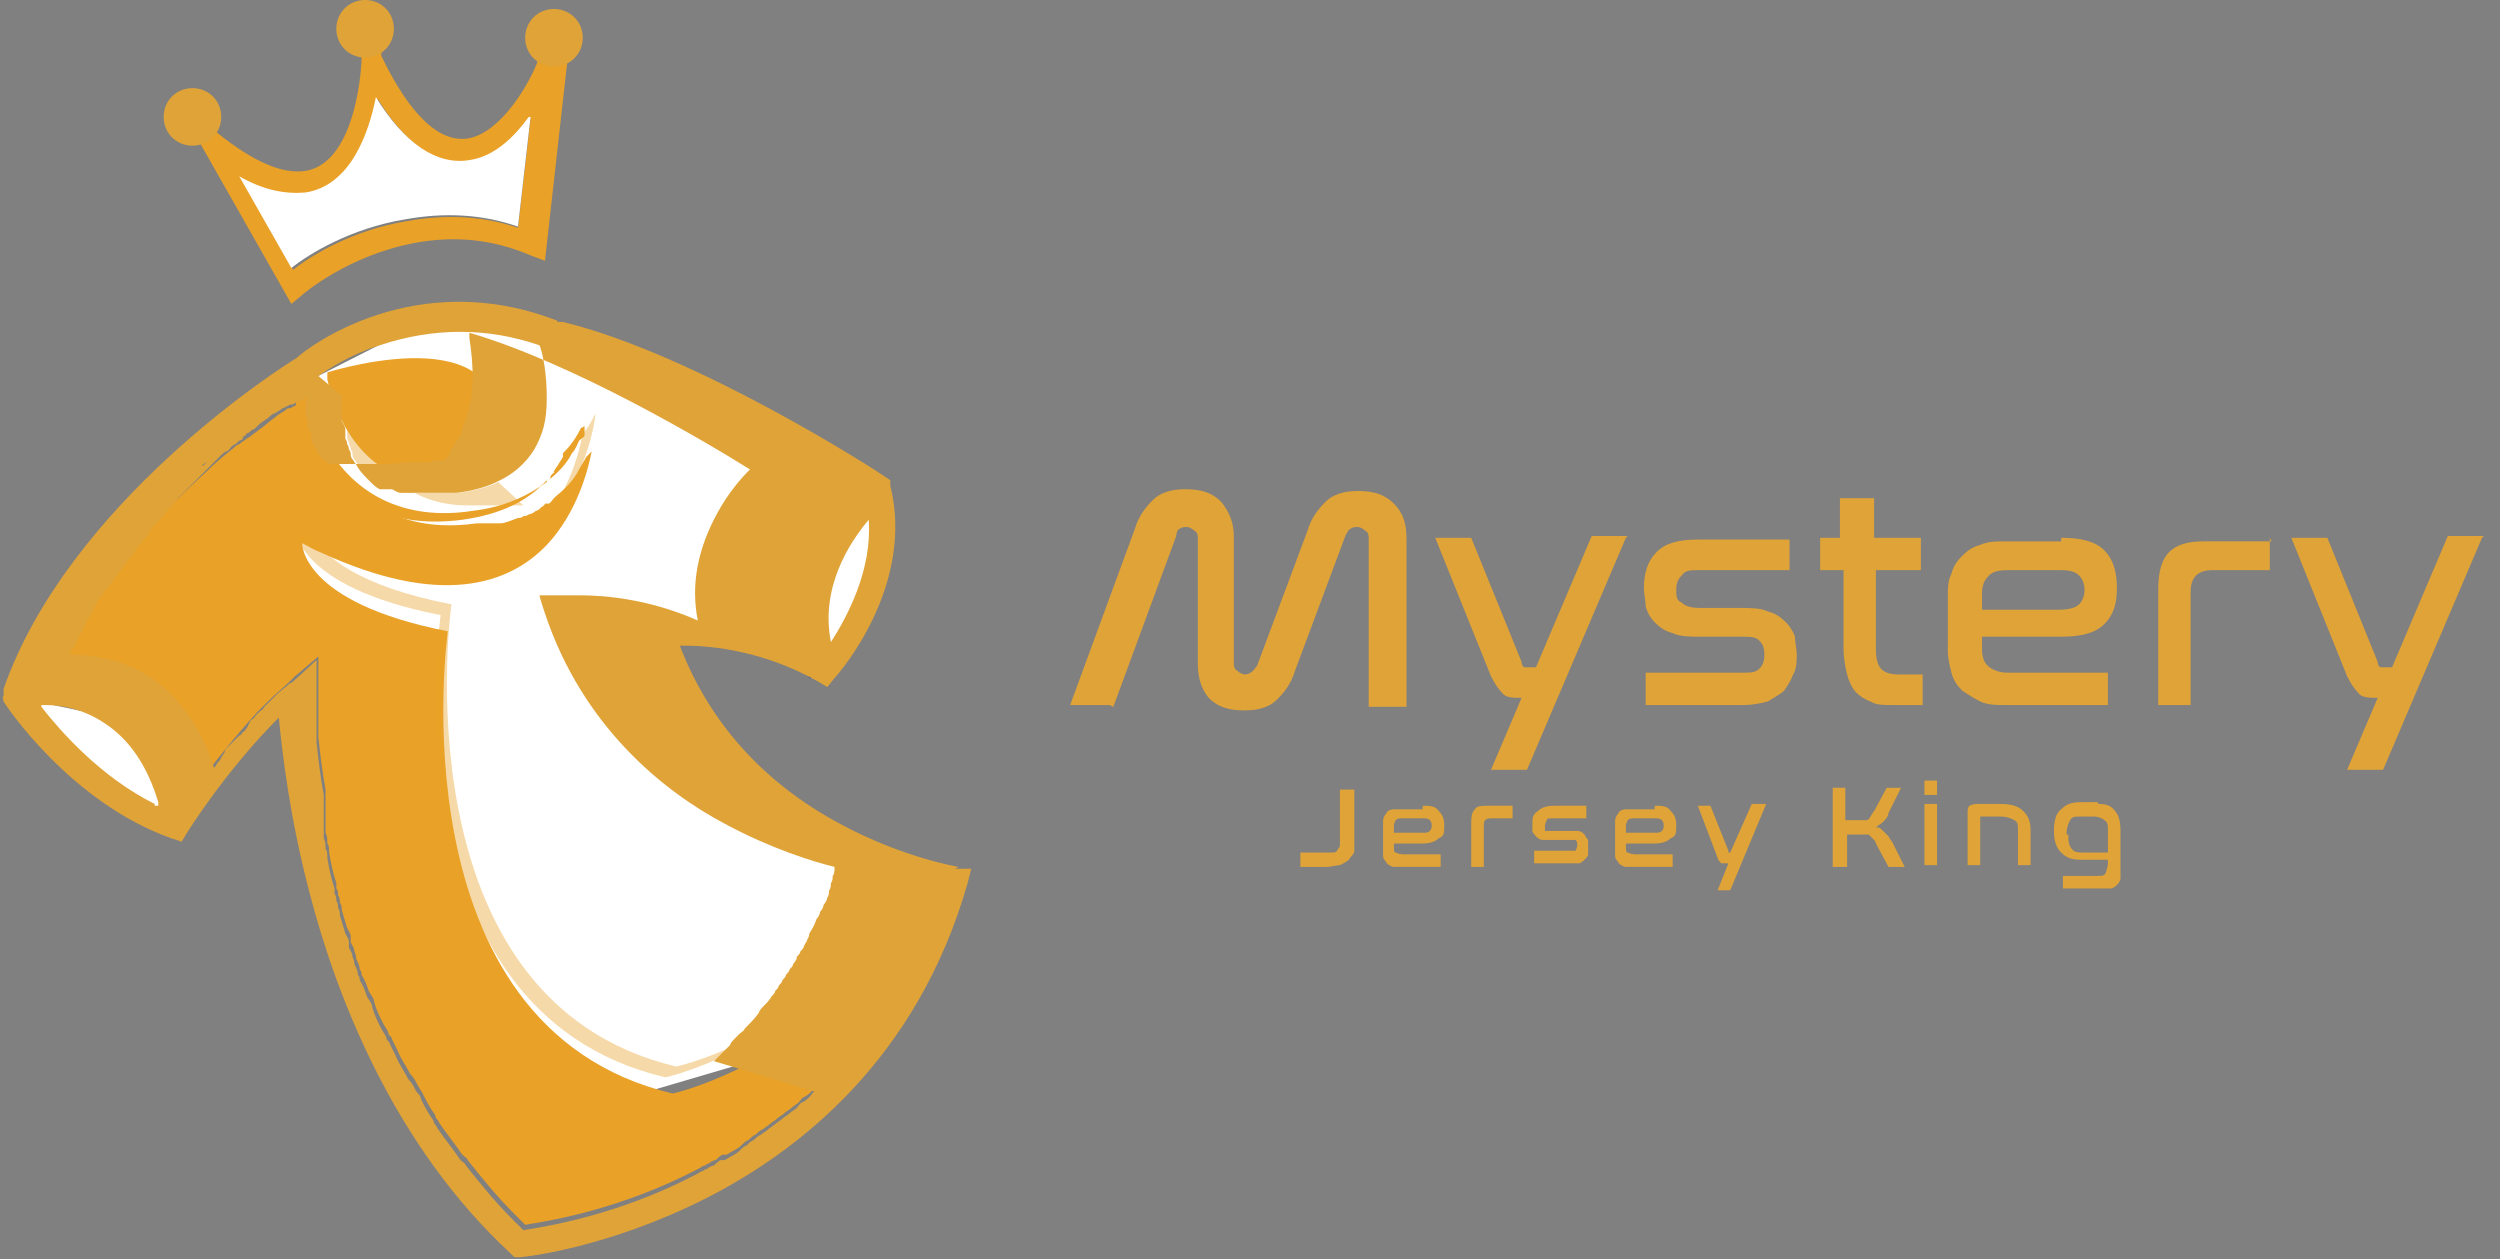 <?xml version="1.0" encoding="UTF-8"?>
<svg id="Layer_1" data-name="Layer 1" xmlns="http://www.w3.org/2000/svg" version="1.1" viewBox="0 0 139 70">
  <rect x="0" y="0" width="139" height="70" fill="#808080" stroke="none"/>
  <defs>
    <style>
      .cls-1 {
        fill: #31588e;
      }

      .cls-1, .cls-2, .cls-3, .cls-4, .cls-5 {
        stroke-width: 0px;
      }

      .cls-2, .cls-4 {
        fill: #e9a127;
      }

      .cls-3 {
        fill: #e0a337;
      }

      .cls-4 {
        isolation: isolate;
        opacity: .4;
      }

      .cls-5 {
        fill: #fff;
      }
    </style>
  </defs>
  <path class="cls-5" d="M23.4,18l-5.9,3v3l-5.4,4.6c3,3.5,8.9,10.8,8.9,11.6s7.2,14.8,10.9,21.7l11.9-3.5,8.4-7.1v-2l-8.4-3.5-5.9-7.6-1-3,8.9,1.5,1.5-1.5,1.5-4-.5-4-4.9-3-5.4-3-7.9-3h-6.4Z"/>
  <path class="cls-5" d="M7.7,40.2l-5.7-1.2,2.5,3.5,4.4,3.5,1.1-1.2-2.3-4.7Z"/>
  <path class="cls-3" d="M61.7,39.2h-2.2s3.6-9.8,3.6-9.8c.2-.7.6-1.2,1-1.6.4-.4,1-.6,1.8-.6.9,0,1.5.2,2,.7.4.5.7,1.1.7,1.9v7c0,.2,0,.4.2.5.1.1.3.2.4.2.3,0,.5-.2.7-.5l2.8-7.5c.2-.7.6-1.2,1-1.6.4-.4,1-.6,1.8-.6.9,0,1.5.2,2,.7s.7,1.1.7,1.9v9.4s-2.1,0-2.1,0v-9.3c0-.2,0-.4-.2-.5-.1-.1-.3-.2-.4-.2s-.3,0-.4.1c-.1,0-.2.2-.3.4l-2.8,7.5c-.2.7-.6,1.2-1,1.6-.4.4-1,.6-1.8.6-.9,0-1.5-.2-2-.7-.4-.5-.6-1.1-.6-1.9v-6.9c0-.2,0-.4-.2-.5-.1-.1-.3-.2-.4-.2s-.3,0-.4.1c-.1,0-.2.2-.2.4l-3.5,9.5h0Z"/>
  <path class="cls-3" d="M90.4,29.9l-5.5,12.9h-2s1.7-4,1.7-4c-.5,0-.9,0-1.1-.3-.2-.2-.4-.5-.6-.9l-3.1-7.7h2s2.8,6.9,2.8,6.9c0,.2.1.3.2.3,0,0,.2,0,.4,0h.2l3.1-7.3h2s0,0,0,0Z"/>
  <path class="cls-3" d="M99.5,29.9v1.8s-5.1,0-5.1,0c-.4,0-.7,0-.9.3-.2.2-.3.4-.3.8,0,.3,0,.6.3.7.2.2.5.3,1,.3h2.2c.6,0,1.2,0,1.6.2.4.1.7.3,1,.6.2.2.4.5.5.8,0,.3.1.7.1,1s0,.8-.2,1.1c-.1.3-.3.6-.5.9-.2.2-.6.4-.9.6-.4.1-.8.2-1.4.2h-5.4s0-1.8,0-1.8h5.4c.4,0,.7,0,.9-.2.2-.2.3-.4.3-.8,0-.4-.1-.6-.3-.8-.2-.2-.5-.2-1-.2h-2.2c-.6,0-1.2,0-1.6-.2-.4-.1-.7-.3-1-.6-.2-.2-.4-.5-.5-.9,0-.3-.1-.7-.1-1,0-.8.2-1.5.7-2,.5-.5,1.2-.7,2.3-.7h5.1Z"/>
  <path class="cls-3" d="M102.3,29.9v-2.2s1.9,0,1.9,0v2.2s2.6,0,2.6,0v1.8s-2.5,0-2.5,0v4.4c0,.5.1.9.3,1.1.2.2.5.3,1,.3h1.3s0,1.7,0,1.7h-1.7c-.5,0-.9,0-1.2-.2-.3-.1-.6-.3-.8-.5-.2-.2-.4-.6-.5-1-.1-.4-.2-.9-.2-1.5v-4.3s-1.3,0-1.3,0v-1.8s1.3,0,1.3,0h0Z"/>
  <path class="cls-3" d="M114.6,29.9c1.1,0,1.9.2,2.4.7.5.5.7,1.2.7,2.1,0,.9-.2,1.5-.7,2-.5.5-1.3.7-2.4.7h-4.4v.7c0,.4.1.7.3.9.2.2.6.4,1.1.4h5.6s0,1.8,0,1.8h-5.6c-.6,0-1.1,0-1.5-.2-.4-.2-.7-.4-1-.6-.3-.3-.5-.6-.6-1-.1-.4-.2-.8-.2-1.2v-3.1c0-.4,0-.8.2-1.2.1-.4.3-.7.6-1,.3-.3.6-.5,1-.6.4-.2.9-.2,1.5-.2h3ZM110.2,33.9h4.3c.5,0,.9-.1,1.1-.3.2-.2.3-.5.3-.8s-.1-.6-.3-.8c-.2-.2-.5-.3-1-.3h-3c-.5,0-.9.1-1.1.4-.2.2-.3.5-.3.9v1h0Z"/>
  <path class="cls-3" d="M126.2,29.9v1.8s-3.2,0-3.2,0c-.8,0-1.2.4-1.2,1.2v6.3s-1.8,0-1.8,0v-6.5c0-.9.2-1.6.6-2,.4-.4,1-.6,1.9-.6h3.8Z"/>
  <path class="cls-3" d="M138,29.9l-5.5,12.9h-2s1.7-4,1.7-4c-.5,0-.9,0-1.1-.3-.2-.2-.4-.5-.6-.9l-3.1-7.7h2s2.8,6.9,2.8,6.9c0,.2.1.3.2.3,0,0,.2,0,.4,0h.2l3.1-7.3h2s0,0,0,0Z"/>
  <path class="cls-3" d="M75.3,43.8v2.9c0,.2,0,.4,0,.6,0,.2-.2.3-.3.5-.1.1-.3.2-.5.3-.2,0-.5.1-.7.1h-1.5s0-.8,0-.8h1.4c.2,0,.3,0,.4,0,.1,0,.2,0,.3-.2,0,0,.1-.1.1-.2,0,0,0-.2,0-.3v-2.8s.8,0,.8,0h0Z"/>
  <path class="cls-3" d="M79.1,44.8c.4,0,.7,0,.9.3.2.2.3.4.3.8s0,.6-.3.7c-.2.2-.5.3-.9.3h-1.6v.2c0,.1,0,.3.1.3,0,0,.2.1.4.1h2.1s0,.7,0,.7h-2.1c-.2,0-.4,0-.5,0s-.3-.1-.4-.2c0-.1-.2-.2-.2-.4,0-.1,0-.3,0-.4v-1.2c0-.2,0-.3,0-.4,0-.1.1-.3.2-.4,0-.1.2-.2.4-.2.1,0,.3,0,.5,0h1.1,0ZM77.5,46.3h1.6c.2,0,.3,0,.4-.1s.1-.2.1-.3,0-.2-.1-.3-.2-.1-.4-.1h-1.1c-.2,0-.3,0-.4.1,0,0-.1.2-.1.3v.4h0Z"/>
  <path class="cls-3" d="M84.1,44.8v.7h-1.2c-.3,0-.4.1-.4.4v2.3s-.7,0-.7,0v-2.4c0-.3,0-.6.2-.8.1-.2.4-.2.7-.2h1.4s0,0,0,0Z"/>
  <path class="cls-3" d="M88.2,44.8v.7h-1.9c-.2,0-.3,0-.3.1,0,0-.1.2-.1.3s0,.2,0,.3c0,0,.2,0,.4,0h.8c.2,0,.4,0,.6,0,.2,0,.3.1.4.2,0,0,.1.2.2.3,0,.1,0,.2,0,.4s0,.3,0,.4c0,.1-.1.2-.2.3,0,0-.2.2-.3.2s-.3,0-.5,0h-2s0-.7,0-.7h2c.2,0,.3,0,.3,0,0,0,.1-.2.1-.3s0-.2-.1-.3c0,0-.2,0-.4,0h-.8c-.2,0-.4,0-.6,0-.2,0-.3-.1-.4-.2,0,0-.2-.2-.2-.3,0-.1,0-.2,0-.4,0-.3,0-.5.3-.7.2-.2.5-.3.9-.3h1.9Z"/>
  <path class="cls-3" d="M92,44.8c.4,0,.7,0,.9.3.2.2.3.4.3.8s0,.6-.3.7c-.2.2-.5.3-.9.3h-1.6v.2c0,.1,0,.3.1.3,0,0,.2.1.4.1h2.1s0,.7,0,.7h-2.1c-.2,0-.4,0-.5,0-.1,0-.3-.1-.4-.2,0-.1-.2-.2-.2-.4,0-.1,0-.3,0-.4v-1.2c0-.2,0-.3,0-.4,0-.1.1-.3.2-.4,0-.1.2-.2.4-.2.1,0,.3,0,.5,0h1.1,0ZM90.4,46.3h1.6c.2,0,.3,0,.4-.1s.1-.2.1-.3,0-.2-.1-.3-.2-.1-.4-.1h-1.1c-.2,0-.3,0-.4.1,0,0-.1.2-.1.3v.4h0Z"/>
  <path class="cls-3" d="M98.2,44.7l-2,4.8h-.7l.6-1.5c-.2,0-.3,0-.4,0,0,0-.2-.2-.2-.3l-1.1-2.9h.7l1,2.5c0,0,0,0,0,.1,0,0,0,0,.1,0h0l1.2-2.7h.7,0Z"/>
  <path class="cls-3" d="M102.6,43.8v1.8h.4c.2,0,.3,0,.5,0,.1,0,.2,0,.3,0,0,0,.1,0,.2-.2,0,0,.1-.2.2-.3l.7-1.3h.8l-.7,1.4c0,.2-.2.4-.3.5s-.3.2-.4.3c.1,0,.2,0,.3.1,0,0,.1.1.2.2,0,0,.1.1.2.2,0,0,.1.2.2.3l.7,1.4h-.9l-.7-1.3c0-.1-.1-.2-.2-.3,0,0-.1-.1-.2-.2,0,0-.2,0-.3,0-.1,0-.3,0-.5,0h-.4v1.8s-.8,0-.8,0v-4.4s.8,0,.8,0h0Z"/>
  <path class="cls-3" d="M107.7,43.4v.8h-.7v-.8h.7ZM107.7,44.7v3.4s-.7,0-.7,0v-3.4s.7,0,.7,0h0Z"/>
  <path class="cls-3" d="M111.2,44.7c.6,0,1,.1,1.3.4.3.3.4.6.4,1.1v1.9s-.7,0-.7,0v-1.9c0-.3,0-.5-.2-.6-.2-.1-.4-.2-.8-.2h-1.1c0,0,0,0,0,0v2.7s-.7,0-.7,0v-2.9c0-.2,0-.3.1-.4,0,0,.2-.1.4-.1h1.4Z"/>
  <path class="cls-3" d="M116.7,44.7c.4,0,.7.1.9.4.2.2.3.6.3,1.1v2c0,.2,0,.4,0,.6,0,.2-.1.3-.2.4-.1.1-.2.2-.4.2-.2,0-.4,0-.6,0h-2s0-.7,0-.7h1.9c.3,0,.4,0,.5-.2,0-.1.1-.3.1-.5v-.2h-1.5c-.5,0-.8-.1-1.1-.4-.3-.3-.4-.7-.4-1.2s.1-1,.4-1.2c.3-.3.6-.4,1.1-.4h.9ZM115,46.4c0,.3,0,.6.2.8.1.2.4.2.6.2h1.4v-1.2c0-.3,0-.5-.2-.6-.1-.1-.3-.2-.6-.2h-.7c-.3,0-.5,0-.6.2-.1.2-.2.4-.2.8h0Z"/>
  <path class="cls-2" d="M52.8,49c-1.5,4.7-4,8.6-7.4,11.7,0,0,.2-.2.3-.3,0,0,0,0,0,0,0,0,.2-.2.3-.3,0,0,.2-.2.3-.3,0,0,.2-.2.2-.3,0,0,0,0,0,0,0,0,.2-.2.3-.3,0,0,.2-.2.3-.3.3-.3.5-.6.8-.9,0,0,.2-.2.2-.3,0,0,0,0,0,0,.2-.2.3-.4.5-.6,0,0,0,0,0,0,0-.1.2-.2.2-.3,0-.1.2-.2.2-.3,0-.1.1-.2.2-.3,0-.1.1-.2.2-.3,0-.1.1-.2.2-.3,0-.1.1-.2.2-.3,0,0,.1-.2.2-.3,0,0,0,0,0-.1,0-.1.1-.2.2-.3,0-.1.1-.2.2-.3,0,0,0,0,0,0,0-.1.1-.2.2-.4,0,0,0,0,0,0,0,0,0-.2.1-.3.1-.3.2-.5.4-.8,0-.1.1-.3.2-.4,0-.1.1-.3.2-.4,0-.1.1-.3.2-.4,0-.1,0-.3.1-.4,0-.1,0-.3.1-.4,0-.1,0-.3.1-.4,0-.1,0-.3.1-.4h0c.2-.2.4-.5.6-.7,0,0,0,0,0,0Z"/>
  <path class="cls-2" d="M30.9,1l-1,2.4h0c-.4,1.1-2,4-3.9,4.3-2,.3-3.7-2.3-4.8-4.6v-.2c0,0-1.1-2-1.1-2v2.2c0,0,0,.3,0,.3,0,0-.2,5.6-3.1,6.1-1.3.2-2.9-.5-4.9-2.1,0,0,0,0,0,0h0c-.5-.5-1.2.1-.9.7h0c0,0,5,8.8,5,8.8l.6-.5s2.5-2.2,6.3-2.9c2.2-.4,4.3-.2,6.4.7l.8.3,1.2-10.7.3-2.5c0-.3-.4-.4-.5-.1ZM28.9,12.7c-2-.7-4.1-.8-6.3-.4-3,.5-5.3,1.9-6.3,2.7l-2.9-5.1c1.4.8,2.6,1,3.7.9,2.5-.4,3.5-3.3,3.9-5.3,1.6,2.6,3.4,3.8,5.2,3.5,1.4-.2,2.5-1.3,3.3-2.4l-.7,6.1Z"/>
  <path class="cls-5" d="M29.5,6.5l-.7,6.1c-2-.7-4.1-.8-6.3-.4-3,.5-5.3,1.9-6.3,2.7l-2.9-5.1c1.4.8,2.6,1,3.7.9,2.5-.4,3.5-3.3,3.9-5.3,1.6,2.6,3.4,3.8,5.2,3.5,1.4-.2,2.5-1.3,3.3-2.4Z"/>
  <path class="cls-3" d="M10.7,8.1c.9,0,1.6-.7,1.6-1.6s-.7-1.6-1.6-1.6-1.6.7-1.6,1.6.7,1.6,1.6,1.6Z"/>
  <path class="cls-3" d="M20.3,3.2c.9,0,1.6-.7,1.6-1.6s-.7-1.6-1.6-1.6-1.6.7-1.6,1.6.7,1.6,1.6,1.6Z"/>
  <path class="cls-3" d="M30.8,3.7c.9,0,1.6-.7,1.6-1.6s-.7-1.6-1.6-1.6-1.6.7-1.6,1.6.7,1.6,1.6,1.6Z"/>
  <path class="cls-2" d="M15.4,38c-2.1,2-3.7,4.2-4.7,5.6,0,0,0-.1,0-.2,1.1-1.5,2.8-3.6,4.8-5.4Z"/>
  <path class="cls-2" d="M32.5,23.7s0,.2,0,.5c0,.1-.2.2-.3.3-.1.2-.2.5-.4.7-.3.6-.8,1.1-1.3,1.5,0,0,0,0,0,0,0,0,0,0,.1-.1,0,0,0,0,0-.1,0,0,.1-.2.2-.2,0,0,0,0,0,0,0,0,0,0,0,0,0,0,0,0,0-.1,0,0,.1-.2.2-.3.1-.2.2-.3.3-.5,0,0,0-.1,0-.2,0,0,0,0,0,0,0,0,0,0,0,0,.4-.4.7-.8,1-1.4Z"/>
  <path class="cls-4" d="M27.7,26.8c-.6.3-1.4.5-2.2.6h0c-.1,0-.2,0-.3,0-.1,0-.2,0-.3,0-.1,0-.2,0-.3,0-.1,0-.2,0-.3,0h0c0,0-.2,0-.2,0,0,0-.1,0-.2,0,0,0-.1,0-.2,0,0,0,0,0-.1,0,0,0,0,0,0,0,0,0-.1,0-.2,0,0,0,0,0,0,0,0,0-.1,0-.2,0,0,0,0,0,0,0,0,0-.1,0-.2,0,0,0-.2,0-.3,0,0,0,0,0-.1,0,0,0-.1,0-.2,0-.2,0-.3-.1-.5-.2,0,0,0,0-.1,0,0,0,0,0,0,0,0,0,0,0-.1,0,0,0,0,0,0,0,0,0,0,0-.1,0,0,0,0,0,0,0,0,0,0,0-.1,0,0,0,0,0,0,0,0,0,0,0-.1,0,0,0,0,0-.1,0,0,0,0,0-.1,0-.2-.1-.4-.3-.5-.4,0,0,0,0,0,0-.3-.3-.5-.5-.7-.8,0,0-.1-.2-.2-.3,0-.1-.2-.2-.2-.4,0,0,0,0,0-.1,0,0,0-.1-.1-.2,0,0,0-.2-.1-.3,0,0,0-.2-.1-.3,0,0,0,0,0-.1,0,0,0,0,0-.1,0,0,0,0,0-.1,0,0,0,0,0-.1,0,0,0,0,0-.1,0-.2-.1-.3-.2-.5,0-.1,0-.2,0-.4,0,0,0-.2,0-.2,0,0,0,0,0-.1,0,0,0-.1,0-.2,0,0,0-.1,0-.2,0,0,0,0,0,0,0,0,0-.1,0-.2,0,0,0-.1,0-.1,0,0,0,0,0,0,0,0,0,0,0,0,0,0,0,0,0,0,0,0,0,0,0,0,.1,0,.3,0,.5,0,0,0,0,0,0,0,0,0,0,0,.1,0,.3,1.8,1.5,6.2,6.5,6.1.4,0,.9,0,1.3,0,.1,0,.2,0,.4,0,0,0,0,0,0,0,0,0,0,0,0,0,0,0,.5,0,1.2,0h0Z"/>
  <path class="cls-2" d="M52.1,49.7c0,.1,0,.3-.1.4,0,.1,0,.3-.1.4,0,.1,0,.3-.1.4,0,.1,0,.3-.1.4,0,.1-.1.3-.2.4,0,.1-.1.3-.2.4,0,.1-.1.3-.2.4-.1.3-.2.5-.4.8,0,0,0,.2-.1.3,0,0,0,0,0,0,0,.1-.1.2-.2.4,0,0,0,0,0,0,0,.1-.1.2-.2.3,0,.1-.1.2-.2.3,0,0,0,0,0,.1,0,0-.1.2-.2.3,0,.1-.1.2-.2.3,0,.1-.1.2-.2.3,0,.1-.1.2-.2.3,0,.1-.1.2-.2.3,0,.1-.1.2-.2.3,0,.1-.1.2-.2.3,0,0,0,0,0,0-.1.2-.3.4-.5.6,0,0,0,0,0,0,0,0-.2.2-.2.3-.2.3-.5.6-.8.9,0,.1-.2.2-.3.3,0,0-.2.2-.3.3,0,0,0,0,0,0,0,0-.2.2-.2.3,0,0-.2.2-.3.3,0,0-.2.2-.3.3,0,0,0,0,0,0,0,0-.2.2-.3.3,0,0,0,0,0,0-.1,0-.2.2-.3.3-.1.1-.2.2-.4.3,0,0,0,0,0,0-.1,0-.2.2-.3.3-.1.1-.3.2-.4.3-.1.1-.3.2-.4.3-.1.1-.3.2-.4.3-.1.1-.3.2-.4.3-.1.1-.3.2-.4.3-.1,0-.3.2-.4.3-.1,0-.3.2-.4.3,0,0,0,0,0,0-.1,0-.3.2-.4.3-.2.2-.5.3-.8.5,0,0,0,0-.2,0-.1,0-.3.2-.4.3-.1,0-.3.1-.4.2,0,0-.1,0-.2.1-.1,0-.2.1-.4.2-4.4,2.3-8.4,2.9-9.6,3.1,0,0-.2-.2-.3-.3,0,0-.2-.2-.3-.3-1-1-1.8-2-2.6-3,0-.1-.2-.2-.3-.3-.4-.6-.9-1.2-1.3-1.8,0-.1-.2-.2-.2-.4-.3-.4-.5-.8-.7-1.2-.1-.2-.2-.3-.3-.5,0,0,0,0,0,0-.1-.2-.2-.4-.4-.6-.2-.4-.5-.8-.7-1.3-.1-.2-.2-.4-.3-.6,0-.1-.1-.2-.2-.3,0-.2-.2-.4-.3-.6-.2-.4-.4-.8-.5-1.2,0-.2-.2-.4-.3-.6h0c-.1-.3-.2-.6-.4-.9,0-.1,0-.2-.1-.3,0-.2-.1-.4-.2-.6,0-.1,0-.2-.1-.4,0-.2-.1-.3-.2-.5,0,0,0-.2,0-.3,0-.2-.1-.3-.2-.5-.1-.3-.2-.7-.3-1,0-.1,0-.3-.1-.4,0-.1,0-.3-.1-.4,0-.1,0-.3-.1-.4,0-.1,0-.2,0-.3-.2-.6-.3-1.1-.4-1.7,0-.2,0-.4-.1-.5,0-.2,0-.4-.1-.6,0-.2,0-.3,0-.5,0-.2,0-.3,0-.5,0-.2,0-.3,0-.5,0,0,0-.2,0-.2,0-.2,0-.3,0-.5,0,0,0-.2,0-.2-.2-1.1-.3-2-.4-2.9,0,0,0-.1,0-.2,0-.1,0-.2,0-.3,0-.1,0-.2,0-.3,0-.4,0-.7,0-1,0-.1,0-.2,0-.3,0,0,0-.1,0-.2,0,0,0-.1,0-.2,0-.3,0-.4,0-.4v-1.6s-1.3,1.1-1.3,1.1c0,0-.1.1-.2.2,0,0,0,0,0,0-.4.4-.9.8-1.3,1.2-.1.1-.3.3-.4.4,0,0-.1.1-.2.2-1.2,1.3-2.2,2.6-3,3.6,0,.1-.1.2-.2.3,0,0-.1.2-.2.3,0,0,0,0,0,0,0,0,0,.1-.1.2-.7-2.4-2-4.1-3.6-5.2-1.6-1-3.3-1.2-4.4-1.2,1.9-4.5,5.5-8.5,8.7-11.4.5-.5,1-.9,1.5-1.3,0,0,0,0,0,0,0,0,.2-.2.3-.2.1-.1.3-.2.4-.3,0,0,.2-.1.3-.2.1-.1.3-.2.4-.3.3-.2.6-.5.9-.7.2-.2.5-.3.7-.5,0,0,0,0,.1,0,0,0,.1,0,.2-.1.1,0,.2-.1.3-.2,0,0,0,0,0,0,.1,0,.2-.2.3-.2,0,0,.2-.1.3-.2,0,0,0,0,0,0,0,.1,0,.3.1.5,0,.3.1.6.2.9,0,.1,0,.2.1.4,0,0,0,.1,0,.2,0,.1.1.3.2.4,0,.2.2.4.3.6.4.9,1,1.6,1.6,2.2,1.7,1.6,4,2.3,6.8,1.9.1,0,.2,0,.3,0,0,0,0,0,.1,0,0,0,0,0,0,0,0,0,.2,0,.3,0,.1,0,.2,0,.3,0,0,0,0,0,0,0,.1,0,.2,0,.3,0,.3,0,.7-.2,1-.3.1,0,.2,0,.3-.1,0,0,.2,0,.3-.1.1,0,.3-.1.4-.2.1,0,.2-.1.3-.2,0,0,0,0,0,0,0,0,.2-.1.2-.2,0,0,0,0,.1,0,0,0,0,0,.1,0,.1,0,.2-.2.3-.3,0,0,0,0,.1-.1,0,0,0,0,0,0,0,0,0,0,0,0,.5-.4,1-.9,1.3-1.5.1-.2.3-.5.4-.7.1-.1.2-.2.3-.3-.2,1-.8,3.4-2.5,5.2-2.1,2.2-5.9,3.5-12.6.4-.3-.1-.6-.3-1-.5,0,0-.1,3.3,8.1,4.9,0,0-3.1,22,12.5,25.7,0,0,5.8-1.2,12.6-7.7,0,0,0,0,0,0,.8-.8,1.7-1.6,2.5-2.5h0Z"/>
  <path class="cls-2" d="M30.4,26.7c-1.1,1.2-2.6,1.9-4.7,2.2-3.9.5-6.8-.9-8.4-4.1-.5-1-.8-2.1-1-2.9-1.2.8-3.3,2.4-5.6,4.5,2.5-2.4,4.9-4.1,6.2-5,.2.8.4,1.8,1,2.9,1.6,3.2,4.6,4.7,8.4,4.1,1.7-.2,3-.8,4.1-1.6Z"/>
  <path class="cls-4" d="M33.1,23.1s-.4,3.9-3.2,6.2c1.7-1.8,2.3-4.1,2.5-5.2.3-.3.5-.7.7-1.1Z"/>
  <path class="cls-4" d="M49.6,52.2c-6.8,6.5-12.6,7.7-12.6,7.7-15.7-3.7-12.5-25.7-12.5-25.7-8.2-1.6-8.1-4.9-8.1-4.9.3.2.6.3,1,.5.6,1.1,2.5,2.8,7.7,3.8,0,0-3.1,22,12.5,25.7,0,0,5.4-1.1,12-7.1Z"/>
  <path class="cls-2" d="M28.5,26.1c-.5.3-1.1.5-1.8.6,0,0-.1,0-.2,0,0,0-.1,0-.2,0-.4,0-.9.1-1.3.2-4.9.3-6.4-4-6.8-5.8,0-.1,0-.3,0-.4,0,0,0,0,0,0,0,0,0,0,0,0,0,0,0,0,0,0,2.4-.7,11.7-2.9,9,5.5,0,0,.5,0,1.2-.1Z"/>
  <path class="cls-1" d="M46.1,35.7c-.2.3-.3.5-.5.7-.4-.2-.7-.4-1.1-.5.1.6.3,1.2.5,1.8l1.4-.6c-.2-.5-.3-.9-.4-1.3Z"/>
  <path class="cls-3" d="M16.3,22.1s0,0,0,0c0,0,0,0,0,0h0ZM16.3,21.9h0s0,0,0,0c0,0,0,0,0,0h0ZM14.6,23.1s0,0,0,0c0,0,0,0,0,0,0,0,0,0,0,0,0,0,0,0,0,0ZM14.5,23.2s0,0,0,0c0,0,0,0,0,0,0,0,0,0,0,0,0,0,0,0,0,0ZM14.8,23s0,0,0,0h0ZM14.9,22.9s0,0,0,0c0,0,0,0,0,0,0,0,0,0,0,0ZM14.8,23s0,0,0,0h0s0,0,0,0ZM14.9,22.9c0,0,.1,0,.2-.1,0,0-.1,0-.2.1ZM30.1,27s0,0-.1,0c0,0,.1,0,.2-.1,0,0,0,0,0,0ZM29.1,27.8s0,0,0,0c0,0,0,0,0,0,0,0,0,0,0,0ZM14.9,22.9c0,0,.1,0,.2-.1,0,0-.1,0-.2.1h0ZM14.8,23s0,0,0,0c0,0,0,0,0,0,0,0,0,0,0,0ZM14.8,23s0,0,0,0h0s0,0,0,0ZM14.8,23s0,0,0,0h0ZM14.6,23.1s0,0,0,0c0,0,0,0,0,0h0ZM14.5,23.2s0,0,0,0c0,0,0,0,0,0,0,0,0,0,0,0,0,0,0,0,0,0ZM12.4,24.9s0,0,.1-.1c0,0,0,0-.1.1h0ZM11.2,25.9c0,0,.2-.2.3-.2,0,0,0,0-.1.1,0,0,0,0-.1.1ZM53.3,48.2s-3.1-.5-6.6-2.4c-4.3-2.3-7.3-5.7-8.9-9.9,0,0,.2,0,.3,0,1.5,0,4.4.3,7.4,2l.5.3.4-.5c.2-.2,4.5-5.1,3.1-10.7v-.3c0,0-.3-.2-.3-.2-.4-.3-10.5-6.8-17.9-8.6h-.3c0,0,0-.1-.1-.1-7.8-3-13.8,1.5-14.4,2.1,0,0,0,0,0,0h0c-1,.6-12.7,8.1-16.3,18.4v.4c-.1,0,0,.3,0,.3.1.2,3.7,5.6,9.3,7.6l.6.2.3-.5s2.1-3.4,5.1-6.4c.2,2,.6,5.5,1.7,9.7,1.5,5.8,4.7,14.1,11.2,20.1l.2.2h.3c.2,0,4.9-.5,10.4-3.3,5.1-2.6,11.7-7.7,14.5-17.5l.2-.8h-.9ZM46.2,35.7c-.6-3,1-5.5,2.1-6.8.2,2.8-1.2,5.4-2.1,6.8ZM17.7,20.9s0,0,0,0c0,0,0,0,0,0h0s0,0,0,0c.6-.4,1.8-1.2,3.4-1.7,3-1,6-1,8.9,0,.2.5.4,1.6.4,2.9s-.2,2-.7,2.9c-.5.8-1.2,1.4-2.1,1.8-.6.3-1.4.5-2.2.6h0c-.1,0-.2,0-.3,0-.1,0-.2,0-.3,0-.1,0-.2,0-.3,0-.1,0-.2,0-.3,0h0c0,0-.2,0-.2,0,0,0-.1,0-.2,0,0,0-.1,0-.2,0,0,0,0,0-.1,0,0,0,0,0,0,0,0,0-.1,0-.2,0,0,0,0,0,0,0,0,0-.1,0-.2,0,0,0,0,0,0,0,0,0-.1,0-.2,0,0,0-.2,0-.3,0,0,0,0,0-.1,0,0,0-.1,0-.2,0-.2,0-.3-.1-.5-.2,0,0,0,0-.1,0,0,0,0,0,0,0,0,0,0,0-.1,0,0,0,0,0,0,0,0,0,0,0-.1,0,0,0,0,0,0,0,0,0,0,0-.1,0,0,0,0,0,0,0,0,0,0,0-.1,0,0,0,0,0-.1,0,0,0,0,0-.1,0-.2-.1-.4-.3-.5-.4,0,0,0,0,0,0-.3-.3-.5-.5-.7-.8,0,0-.1-.2-.2-.3,0-.1-.2-.2-.2-.4,0,0,0,0,0-.1,0,0,0-.1-.1-.2,0,0,0-.2-.1-.3,0,0,0-.2-.1-.3,0,0,0,0,0-.1,0,0,0,0,0-.1,0,0,0,0,0-.1,0,0,0,0,0-.1,0,0,0,0,0-.1,0-.2-.1-.3-.2-.5,0-.1,0-.2,0-.4,0,0,0-.2,0-.2,0,0,0,0,0-.1,0,0,0-.1,0-.2,0,0,0-.1,0-.2,0,0,0,0,0,0,0,0,0-.1,0-.2,0,0,0-.1,0-.1,0,0,0,0,0,0ZM8.6,44.7c-3-1.5-5.2-4-6.3-5.4,0,0,0,0,0-.1,0,0,.1,0,.2,0,.9,0,2.1.2,3.3,1,1.4.9,2.4,2.4,3,4.4,0,0,0,.1,0,.2,0,0-.1,0-.2,0ZM45.3,60.7c-.1,0-.2.2-.3.3-.1.1-.2.2-.4.3,0,0,0,0,0,0-.1,0-.2.2-.3.3-.1.1-.3.2-.4.3-.1.1-.3.2-.4.3-.1.1-.3.2-.4.3-.1.1-.3.2-.4.3-.1.1-.3.2-.4.3-.1,0-.3.2-.4.3-.1,0-.3.2-.4.3,0,0,0,0,0,0-.1,0-.3.2-.4.3-.2.2-.5.3-.8.5,0,0,0,0-.2,0-.1,0-.3.2-.4.3-.1,0-.3.1-.4.2,0,0-.1,0-.2.1-.1,0-.2.1-.4.2-4.4,2.3-8.4,2.9-9.6,3.1,0,0-.2-.2-.3-.3,0,0-.2-.2-.3-.3-1-1-1.8-2-2.6-3,0-.1-.2-.2-.3-.3-.4-.6-.9-1.2-1.3-1.8,0-.1-.2-.2-.2-.4-.3-.4-.5-.8-.7-1.2,0-.2-.2-.3-.3-.5h0c-.1-.2-.2-.4-.4-.6-.2-.4-.5-.8-.7-1.3-.1-.2-.2-.4-.3-.6,0-.1-.1-.2-.2-.3,0-.2-.2-.4-.3-.6-.2-.4-.4-.8-.5-1.2,0-.2-.2-.4-.3-.6h0c-.1-.3-.2-.6-.4-.9,0-.1,0-.2-.1-.3,0-.2-.1-.4-.2-.6,0-.1,0-.2-.1-.4,0-.2-.1-.3-.2-.5,0,0,0-.2,0-.3,0-.2-.1-.3-.2-.5-.1-.3-.2-.7-.3-1,0-.1,0-.3-.1-.4,0-.1,0-.3-.1-.4,0-.1,0-.3-.1-.4,0-.1,0-.2,0-.3-.2-.6-.3-1.1-.4-1.7,0-.2,0-.4-.1-.5,0-.2,0-.4-.1-.6,0-.2,0-.3,0-.5,0-.2,0-.3,0-.5,0-.2,0-.3,0-.5,0,0,0-.2,0-.2,0-.2,0-.3,0-.5,0,0,0-.2,0-.2-.2-1.1-.3-2-.4-2.9,0,0,0-.1,0-.2,0-.1,0-.2,0-.3,0-.1,0-.2,0-.3,0-.4,0-.7,0-1,0,0,0-.1,0-.2,0,0,0-.1,0-.2,0,0,0-.1,0-.2,0,0,0-.1,0-.2,0-.3,0-.4,0-.4v-1.6h0l-1.2,1.1c0,0-.2.2-.3.2h0s0,0,0,0h0c-.2.2-.5.4-.7.6,0,0,0,0,0,0,0,0,0,0,0,0,0,0,0,0-.1.1,0,0,0,0-.1.1,0,0,0,0-.1.1,0,0,0,0,0,0,0,0,0,0,0,0,0,0-.1.1-.2.2,0,0-.1.1-.2.2h0s0,0,0,0c0,0,0,0,0,0,0,0,0,0,0,0,0,0,0,0,0,0,0,0-.1.2-.2.2,0,0,0,0,0,0-.1.1-.2.2-.3.3,0,0,0,0,0,0,0,0-.1.2-.2.2,0,0,0,0,0,0,0,0,0,0-.1.1,0,0,0,.1-.1.2,0,0,0,0,0,0,0,0,0,0,0,0,0,0,0,0,0,0h0c0,0,0,.1-.1.2,0,0,0,0,0,0,0,0,0,0,0,0,0,0,0,0,0,0,0,0-.1.2-.2.2,0,0-.1.2-.2.2,0,0-.1.1-.2.2,0,0-.1.1-.2.2,0,0-.1.1-.2.2,0,0-.1.1-.2.2,0,0,0,0,0,.1,0,0-.1.2-.2.3,0,.1-.1.2-.2.3,0,0-.1.2-.2.3,0,0,0,0,0,0-.7-2.3-2-4-3.6-5.1-1.6-1-3.3-1.2-4.4-1.2,0,0,0,0,0,0,0-.2.2-.4.3-.6.2-.4.4-.8.6-1.2.1-.2.3-.5.4-.7,0-.1.2-.3.2-.4,0-.1.2-.3.3-.4,0-.1.2-.3.3-.4,0-.1.2-.3.3-.4,0,0,.1-.2.2-.3.3-.4.6-.8.9-1.2.2-.3.4-.6.7-.9,0,0,.2-.2.2-.3,0,0,.1-.2.2-.3,0-.1.2-.2.3-.3,0-.1.2-.2.3-.3,0,0,0,0,0-.1.1-.1.3-.3.4-.4,0,0,0,0,0,0,.1-.2.3-.3.4-.5.1-.1.2-.2.3-.3.1-.1.2-.2.3-.3,0,0,0,0,0,0l.3-.3c.2-.2.4-.4.6-.6,0,0,.1-.1.2-.2,0,0,.2-.2.3-.3.1-.1.3-.3.4-.4,0,0,.2-.2.3-.2,0,0,.2-.1.2-.2,0,0,0,0,0,0,0,0,0,0,0,0,0,0,.2-.2.3-.2h0c0,0,.1-.1.2-.2,0,0,.1,0,.2-.1h0c0,0,0,0,0-.1,0,0,.2-.1.2-.2,0,0,0,0,0,0,0,0,.1,0,.2-.1,0,0,0,0,0,0,0,0,0,0,.1-.1,0,0,0,0,0,0,0,0,0,0,0,0,0,0,0,0,0,0,0,0,0,0,0,0,0,0,0,0,0,0,0,0,0,0,0,0,0,0,.1,0,.2-.1,0,0,0,0,.1-.1,0,0,0,0,.1-.1h0c.1-.1.3-.2.4-.3.1,0,.2-.2.4-.3,0,0,0,0,0,0,0,0,.1,0,.2-.1,0,0,.2-.1.3-.2,0,0,0,0,0,0,0,0,0,0,0,0,0,0,0,0,0,0,0,0,0,0,0,0,0,0,.1,0,.2-.1,0,0,0,0,0,0h0s0,0,0,0c0,0,0,0,0,0,0,0,0,0,0,0,0,0,.1,0,.2-.1h0s0,0,.1,0c0,0,.1,0,.2-.1h0s0,0,.1-.1c0,0,0,0,0,0,0,0,0,0,0,0,0,0,0,0,0,0,0,0,0,0,0,0,0,0,0,0,0,0,0,0,0,0,0,0,0,0,0,0,0,0s0,0,0,0c0,0,0,0,.1,0,0,0,0,0,0,0,0,0,0,0,.1,0,0,0,.2-.1.3-.2,0,0,0,0,0,0,0,0,0,0,0,0,0,0,0,0,0,0,0,0,0,0,0,0,0,0,0,0,0,0,0,0,0,.1,0,.2,0,0,0,.1,0,.2,0,0,0,0,0,0,0,0,0,0,0,0,0,0,0,0,0,0,0,0,0,.1,0,.2,0,0,0,.1,0,.2,0,0,0,0,0,0h0c0,0,0,0,0,0,0,0,0,0,0,0,0,0,0,0,0,.1,0,.1,0,.2.1.4,0,0,0,.1,0,.2,0,.1,0,.3.2.4v.2c0,0,0,0,0,0,0,0,0,0,0,0,0,0,0,0,0,0,0,0,0,0,0,0,0,0,0,0,0,.1,0,0,0,.1,0,.2,0,.1.1.2.2.3,0,0,0,0,0,0,0,0,0,0,0,0,0,0,0,0,0,0,0,0,0,0,0,0,0,0,0,0,0,0,0,0,0,0,0,0,0,0,0,.1.1.2,0,0,0,0,0,.1,0,0,.1.2.2.2,0,0,0,0,0,0,0,0,0,0,0,.1,0,0,0,0,0,0,0,0,0,0,0,0,0,0,0,0,0,0,0,0,0,0,0,0,0,0,0,0,0,0,0,0,0,0,0,0,0,0,0,0,0,0,0,0,0,0,0,0,0,0,0,0,.1.1,0,0,0,0,0,0,0,0,0,0,0,0,0,0,0,0,0,0,0,0,0,0,0,0,0,0,0,0,0,0,0,0,0,0,.1.1,0,0,0,0,0,0,0,0,0,0,0,0,0,0,0,0,0,0,0,0,.1,0,.2.1h0c0,0,0,0,.1.1,0,0,0,0,.1,0,0,0,0,0,0,0,0,0,0,0,0,0,0,0,0,0,0,0,0,0,0,0,.1,0,0,0,0,0,.1,0h0s0,0,0,0c0,0,0,0,0,0,0,0,0,0,0,0,0,0,0,0,0,0h0s0,0,.1,0c0,0,0,0,0,0,0,0,0,0,0,0,0,0,0,0,0,0,0,0,0,0,0,0,0,0,0,0,0,0,0,0,0,0,0,0,0,0,0,0,0,0,0,0,0,0,.1,0,0,0,0,0,0,0h0s0,0,0,0c0,0,0,0,0,0,0,0,0,0,0,0,0,0,0,0,0,0,0,0,0,0,0,0,0,0,0,0,0,0,0,0,0,0,0,0,0,0,0,0,.1,0,0,0,0,0,0,0h0c0,0,.1,0,.2,0,0,0,0,0,0,0,0,0,0,0,0,0,0,0,0,0,0,0,0,0,0,0,0,0,0,0,0,0,.1,0,0,0,.1,0,.2,0,0,0,0,0,.1,0,0,0,0,0,0,0,0,0,0,0,0,0,0,0,0,0,0,0,0,0,0,0,0,0,0,0,0,0,0,0,0,0,0,0,0,0,0,0,0,0,0,0,0,0,0,0,0,0,0,0,0,0,0,0,0,0,0,0,0,0,0,0,0,0,0,0,0,0,0,0,0,0,0,0,0,0,0,0,0,0,0,0,0,0,0,0,0,0,.1,0,0,0,0,0,0,0,0,0,.1,0,.2,0,0,0,.1,0,.2,0,0,0,.1,0,.2,0,0,0,0,0,0,0,0,0,.1,0,.2,0,0,0,0,0,0,0,0,0,.2,0,.2,0,0,0,0,0,0,0,0,0,0,0,0,0,0,0,0,0,0,0s0,0,0,0c0,0,0,0,.1,0,0,0,.2,0,.3,0h0c.5,0,1,0,1.5-.1.1,0,.2,0,.3,0,0,0,0,0,.1,0,0,0,0,0,0,0,0,0,0,0,0,0,0,0,0,0,.1,0,0,0,0,0,.1,0,0,0,0,0,0,0,0,0,0,0,0,0,0,0,.1,0,.2,0,0,0,0,0,0,0,0,0,0,0,.1,0,0,0,0,0,0,0,0,0,0,0,0,0,0,0,0,0,0,0,0,0,0,0,.1,0,0,0,0,0,0,0,0,0,0,0,0,0,0,0,0,0,0,0,0,0,0,0,0,0h0s0,0,0,0c0,0,0,0,0,0,0,0,0,0,0,0,0,0,0,0,0,0,0,0,.2,0,.2,0,0,0,0,0,0,0h0s0,0,.1,0c0,0,0,0,0,0,0,0,0,0,0,0,0,0,0,0,0,0,.1,0,.2,0,.3-.1,0,0,0,0,.1,0h0s0,0,.1,0h0s0,0,.1,0c0,0,0,0,0,0,0,0,0,0,0,0,0,0,0,0,0,0,0,0,0,0,0,0,0,0,0,0,0,0,0,0,0,0,0,0,0,0,0,0,0,0,0,0,0,0,0,0,0,0,0,0,0,0,0,0,0,0,0,0,0,0,0,0,0,0h0s0,0,0,0c0,0,0,0,0,0,0,0,0,0,0,0,0,0,0,0,0,0,0,0,0,0,.1,0,0,0,0,0,0,0,0,0,0,0,0,0,0,0,0,0,0,0,0,0,0,0,0,0,0,0,0,0,0,0h0s0,0,.1,0c0,0,.1,0,.2-.1,0,0,0,0,0,0h0s0,0,.1-.1c0,0,0,0,.1-.1,0,0,0,0,0,0,0,0,0,0,0-.1,0,0,0,0,0-.1,0,0,.1-.2.2-.2,0,0,0,0,0,0,0,0,0,0,0,0,0,0,0,0,0-.1,0,0,.1-.2.2-.3.1-.2.2-.3.3-.5,0,0,0-.1,0-.2h0c.8-1.7.6-3.7.4-5v-.3s0,0,0,0c5.8,1.7,13.2,6.1,15.6,7.6-.5.5-1.2,1.3-1.8,2.4-1.1,2-1.5,4-1.1,6h0c-2.7-1.2-5.2-1.4-6.5-1.4-.9,0-1.4,0-1.4,0h-.9c0,.1.3,1,.3,1,2.1,6.3,6.6,9.9,10,11.7,2.6,1.4,4.9,2.1,6.1,2.4,0,0,0,0,0,0,0,0,0,0,0,.1,0,.1,0,.3-.1.4,0,.1,0,.3-.1.4,0,.1,0,.3-.1.4,0,.1,0,.3-.1.4,0,.1-.1.3-.2.4,0,.1-.1.3-.2.4,0,.1-.1.3-.2.4-.1.3-.2.5-.4.8,0,0,0,.2-.1.3,0,0,0,0,0,0,0,.1-.1.2-.2.4,0,0,0,0,0,0,0,.1-.1.2-.2.3,0,.1-.1.2-.2.3,0,0,0,0,0,.1,0,0-.1.2-.2.3,0,.1-.1.2-.2.3,0,.1-.1.2-.2.3,0,.1-.1.2-.2.3,0,.1-.1.2-.2.3,0,.1-.1.2-.2.3,0,.1-.1.2-.2.3,0,0,0,0,0,0-.1.2-.3.4-.5.6,0,0,0,0,0,0,0,0-.2.2-.2.3-.2.3-.5.6-.8.9,0,.1-.2.2-.3.3,0,0-.2.2-.3.3,0,0,0,0,0,0,0,0-.2.2-.2.3,0,0-.2.2-.3.3,0,0-.2.2-.3.3,0,0,0,0,0,0,0,0-.2.2-.3.3,0,0,0,0,0,0h0ZM12.4,24.9s0,0,.1-.1c0,0,0,0-.1.1ZM14.5,23.2s0,0,0,0c0,0,0,0,0,0,0,0,0,0,0,0,0,0,0,0,0,0ZM14.6,23.1s0,0,0,0c0,0,0,0,0,0ZM14.9,22.9s0,0,0,0c0,0,0,0,0,0,0,0,0,0,0,0ZM14.8,23s0,0,0,0h0s0,0,0,0ZM14.9,22.9c0,0,.1,0,.2-.1,0,0-.1,0-.2.1ZM16.3,22.1s0,0,0,0c0,0,0,0,0,0h0ZM29.1,27.8s0,0,0,0c0,0,0,0,0,0,0,0,0,0,0,0ZM30.1,27s0,0-.1,0c0,0,.1,0,.2-.1,0,0,0,0,0,0ZM14.6,23.1s0,0,0,0c0,0,0,0,0,0,0,0,0,0,0,0,0,0,0,0,0,0ZM14.5,23.2s0,0,0,0c0,0,0,0,0,0,0,0,0,0,0,0,0,0,0,0,0,0ZM14.8,23s0,0,0,0h0ZM14.9,22.9s0,0,0,0c0,0,0,0,0,0,0,0,0,0,0,0ZM14.8,23s0,0,0,0h0s0,0,0,0ZM14.9,22.9c0,0,.1,0,.2-.1,0,0-.1,0-.2.1ZM16.3,22.1s0,0,0,0c0,0,0,0,0,0h0ZM16.3,21.9h0s0,0,0,0c0,0,0,0,0,0h0Z"/>
</svg>